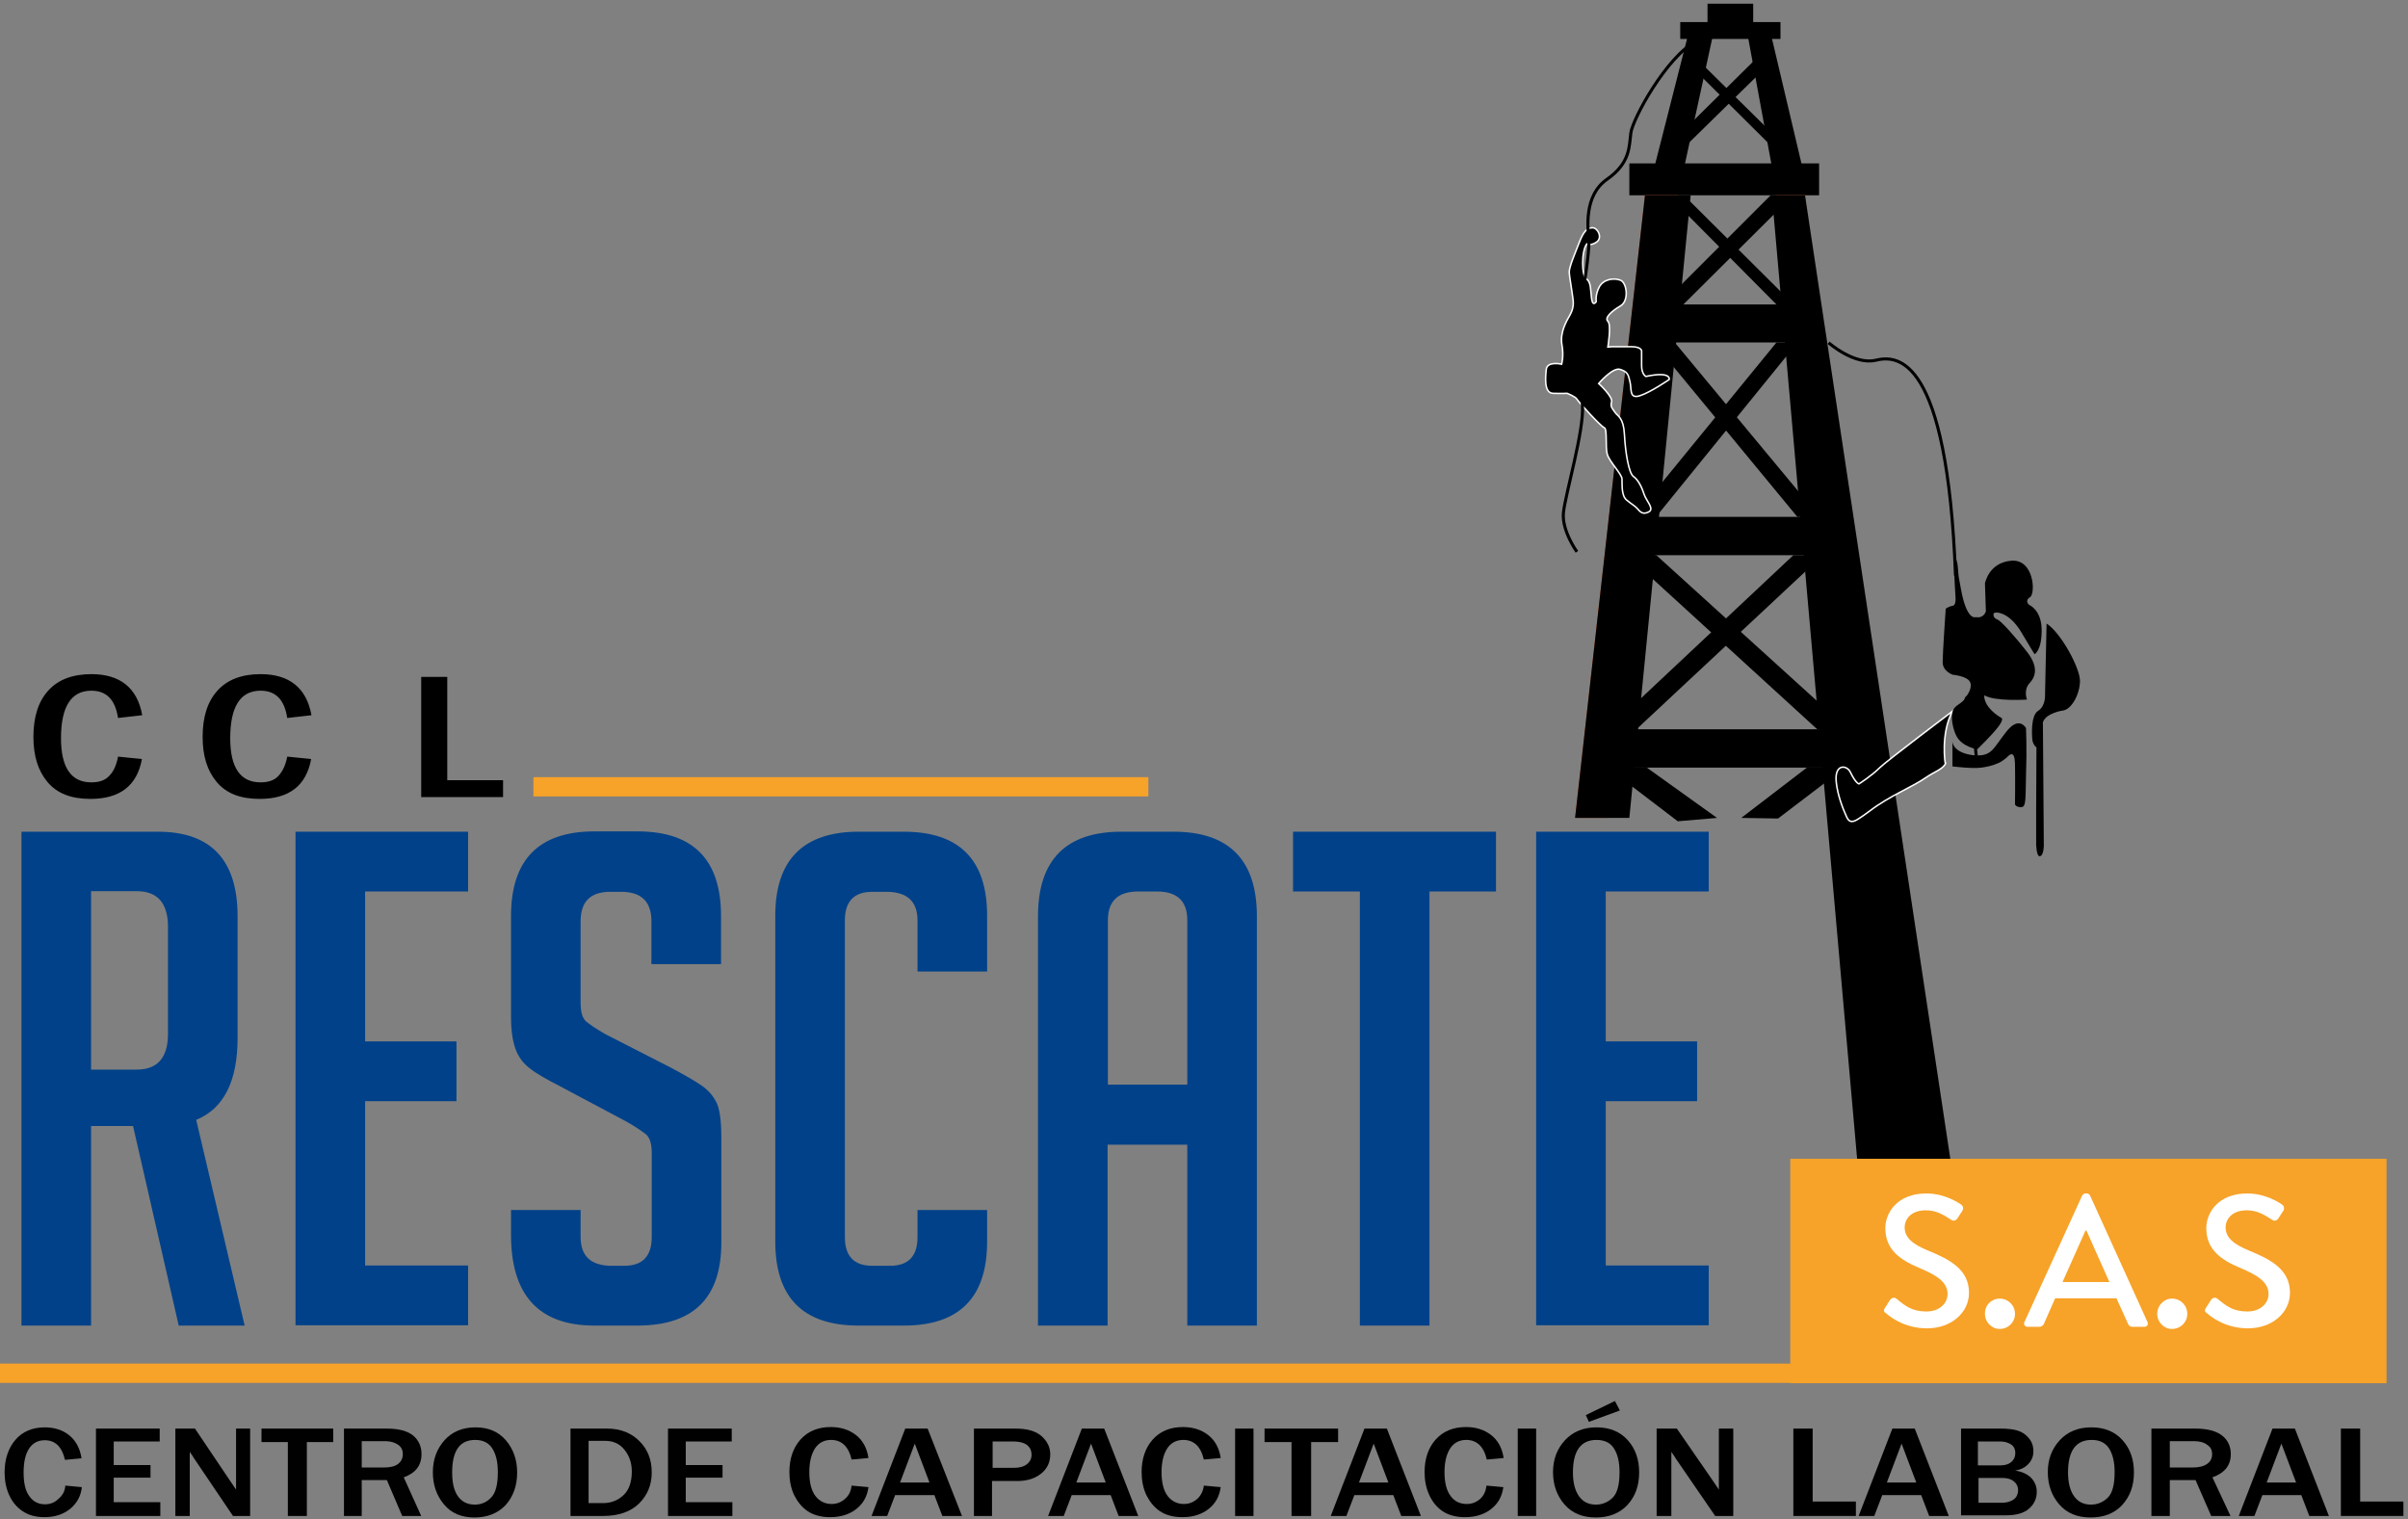 <?xml version="1.0" encoding="utf-8"?>
<!-- Generator: Adobe Illustrator 18.1.1, SVG Export Plug-In . SVG Version: 6.00 Build 0)  -->
<svg version="1.2" baseProfile="tiny" id="Capa_1" xmlns="http://www.w3.org/2000/svg" xmlns:xlink="http://www.w3.org/1999/xlink"
	 x="0px" y="0px" viewBox="0 0 785.5 495.6" xml:space="preserve">
<rect x="0" y="0" width="785.5" height="495.6" fill="#808080" stroke="none"/>
<rect x="531.5" y="53.3" width="61.9" height="10.4"/>
<polygon fill="#C33E00" points="524.1,266.8 513.8,266.8 536.6,63.7 547.3,63.7 "/>
<polygon fill="#C33E00" points="611.6,266.8 602.2,266.8 579.5,63.7 588.8,63.7 "/>
<polygon points="584.5,111.7 541.9,111.7 543.2,99.3 583.1,99.3 "/>
<polygon points="592.8,181.1 533.8,181.1 535.6,168.6 590.9,168.6 "/>
<polygon points="600.1,250.4 526,250.4 527.4,237.9 598.8,237.9 "/>
<rect x="557" y="1.2" width="14.9" height="10.2"/>
<rect x="548.1" y="7.2" width="32.7" height="5.5"/>
<polygon points="539.7,54.4 550.9,10.4 559,10.4 549.4,54.5 "/>
<polygon points="587.9,54.4 577.5,10.4 569.9,10.4 578,54.4 "/>
<g>
	<polygon points="545.3,52.1 576.4,21.6 575,17 546.8,44.9 	"/>
	<polygon points="583.2,53 551.5,21.5 552.2,17.9 581.9,47.2 	"/>
</g>
<polygon points="541.8,106.6 579.6,69 577.9,63.4 543.5,97.8 "/>
<polygon points="587.9,107.8 549.2,68.8 550.1,64.5 586.4,100.6 "/>
<polygon points="535.7,165.3 579.5,111.7 584.5,111.7 585,113.4 540.2,168.6 535.6,168.6 "/>
<polygon points="541.9,114.8 586.3,168.6 590.9,168.6 590.8,165.3 546.3,111.7 541.9,111.7 "/>
<polygon points="527.7,234.9 585,181.1 592.8,181.1 592.8,182.8 533.8,237.9 527.4,237.9 "/>
<polygon points="592.8,237.9 533.6,183.8 533.8,181.1 540.3,181.1 598.5,233.9 598.8,237.9 "/>
<polygon points="547.3,267.9 525.8,251.5 526,250.4 537.2,250.4 560.1,266.8 "/>
<polygon points="568,266.8 589.4,250.4 600.1,250.4 600.1,251.7 580,267 "/>
<path d="M667.2,234.3c0.9-1.1,3.5-2.2,5.6-2.5c3-0.3,5.7-5.5,5.7-9.7c0-4.2-6.2-15.7-10.9-18.7l-0.5,23.1c0,0,0.3,3.8-2.3,5.4
	c-2.5,1.6-1.9,8.6-1.9,8.6s-0.1,2.2,1.4,3.3l-0.1,20.2v11.4c0,0,0.1,3.9,1.1,3.9c1.4,0,1.4-3.5,1.4-3.5l-0.3-39.9
	C666.4,236,666.2,235.4,667.2,234.3z"/>
<polygon points="636.2,378 605.8,378 578,63.7 588.8,63.7 "/>
<polygon points="531.5,266.8 551.5,63.7 536.6,63.7 513.8,266.8 "/>
<path stroke="#FBFBFB" stroke-width="0.5" stroke-miterlimit="10" d="M636.9,232c0,0-21.7,16.4-23.7,18.4c-2.7,2.7-6.8,5.3-6.8,5.3
	s-1-0.1-2.8-3.8c-1.1-2.4-5.3-2.9-4.6,3.3c0.4,4,2.1,8.5,3.3,11.1c0.6,1.3,1.3,2.5,3.8,0.9c1-0.6,2.2-1.5,4-2.8
	c6.3-4.8,13.8-7.7,18.2-10.8c2.6-1.8,5.5-2.7,6.3-4.5C634.5,249.1,633,239.3,636.9,232z"/>
<path d="M636.9,241.9v8.1c0,0,6.4,0.8,9.4,0.4c3.1-0.4,5.5-1.3,6.7-2.1c0.8-0.6,1.6-1.1,1.9-1.5c0.8-0.8,2.3-2,2.4,2.4
	c0.1,4.4,0,13.2,0,13.2s0.3,0.9,2,0.9s1.4-2.8,1.6-10.7c0.3-7.9,0-15.1,0-15.1s-2.3-4.3-6.6,1.4c-4.4,5.6-4.6,8.1-11,7.4
	C636.9,245.4,636.9,241.9,636.9,241.9z"/>
<path d="M637.6,180.4h-0.3c0.3,2.4,0.2,4.4,0.2,7.1c0,0,0.3,6.3,0.4,7.4c0.1,1.2-0.1,2.6-0.9,2.7c-1.6,0.3-2.3,1-2.3,1
	s-1,14.4-1,17.4c0,3,3.3,4.1,3.3,4.1s4.6,0.4,5.6,2.3c1,1.9-1,4.5-1,4.5c-0.9,0.7-0.6,1.1-1,1.5c-1.2,1.3-3.1,1.9-3.6,3.5
	c-0.7,2.1,0,5.9,1.2,8.2c1.9,3.6,6.8,4.3,6.8,4.3s4.8-4.6,6.9-7.4c2.1-2.8,0.8-2.9,0.8-2.9c-0.4-0.3-0.8-0.5-1.2-0.8
	c-4.8-3.5-4.2-6.5-4.2-6.5c3.5,2.1,13.9,1.4,13.9,1.4s-1.2-3.1,0.8-5.3c2-2.1,3.1-5.3-0.8-10.3c-3.9-5-8.5-10.1-9.6-10.5
	s-1.4-1.1-1.3-1.9c0.1-0.8,4.9-1,9.1,6.1s4.3,7.1,4.3,7.1s2.3-1.1,2.3-7.8s-4.1-8.3-4.1-8.3s-1.6-1.3,0.3-2.5s1.3-12.5-6.1-11.9
	c-7.4,0.6-8.6,7.4-8.6,7.4l0.3,9.1c0,0-0.6,2.4-3.3,1.9c0,0-2.9,1.4-4.8-9c-0.3-1.7-0.6-3.1-0.8-4.4c-0.1-0.8-0.2-3-0.4-4.1
	L637.6,180.4z"/>
<path fill="none" stroke="#000000" stroke-miterlimit="10" d="M596.5,111.8c0,0,8.4,7.4,15.4,5.7c7-1.7,23.3-1.6,26,70.3"/>
<line fill="none" stroke="#000000" stroke-miterlimit="10" x1="644.3" y1="243.2" x2="644.7" y2="247"/>
<g>
	<path fill="#004189" d="M7,271.3h44.5c17.3,0,26,9.2,26,27.6v39.7c0,14.1-4.5,23-13.5,26.7l15.8,67.1H58.3l-14.9-65.1H29.7v65.1H7
		V271.3z M29.7,348.9h14.9c6.8,0,10.2-3.9,10.2-11.7v-34.8c0-7.8-3.4-11.7-10.2-11.7H29.7V348.9z"/>
	<path fill="#004189" d="M96.4,432.4V271.3h56.3v19.5h-33.6v48.9h29.8v19.5h-29.8v53.6h33.6v19.5H96.4z"/>
	<path fill="#004189" d="M212.5,314.6v-14.1c0-6.4-3.3-9.6-9.9-9.6h-3.5c-6.5,0-9.7,3.2-9.7,9.6v26.7c0,3,0.6,5,1.9,6.1
		c1.3,1,3.3,2.4,6.1,4l21.5,11c4.7,2.5,8.1,4.5,10.1,5.9c2,1.4,3.5,3.1,4.6,5.2c1.1,2,1.7,5.9,1.7,11.6v34.3
		c0,18.1-9.1,27.1-27.4,27.1h-14c-18.1,0-27.2-9.9-27.2-29.6v-8.1h22.7v8.8c0,6.3,3.4,9.4,10.2,9.4h4c6,0,9-3.1,9-9.4v-27.4
		c0-3-0.6-5-1.9-6.1c-1.3-1-3.3-2.4-6.1-4L183,354.5c-4.7-2.4-8.2-4.4-10.3-6.1c-2.1-1.6-3.7-3.8-4.6-6.4c-0.9-2.6-1.4-6-1.4-10.2
		v-33c0-18.4,9.1-27.6,27.2-27.6H208c18.1,0,27.2,9.2,27.2,27.6v15.7H212.5z"/>
	<path fill="#004189" d="M322,394.7V405c0,18.3-9.1,27.4-27.2,27.4h-14.7c-18.1,0-27.2-9.1-27.2-27.4V298.7
		c0-18.2,9.1-27.4,27.2-27.4h14.7c18.1,0,27.2,9.1,27.2,27.4v18.2h-22.7v-16.6c0-6.3-3.4-9.4-10.2-9.4h-4.5c-6,0-9,3.1-9,9.4v103.2
		c0,6.3,3,9.4,9,9.4h5.7c6,0,9-3.1,9-9.4v-8.8H322z"/>
	<path fill="#004189" d="M361.3,432.4h-22.7V298.9c0-18.4,9.1-27.6,27.2-27.6h17c18.1,0,27.2,9.2,27.2,27.6v133.5h-22.7v-59h-26
		V432.4z M387.3,353.8v-53.6c0-6.3-3.3-9.4-9.9-9.4h-6.1c-6.6,0-9.9,3.1-9.9,9.4v53.6H387.3z"/>
	<path fill="#004189" d="M466.3,290.8v141.6h-22.7V290.8h-21.8v-19.5H488v19.5H466.3z"/>
	<path fill="#004189" d="M501.1,432.4V271.3h56.3v19.5h-33.6v48.9h29.8v19.5h-29.8v53.6h33.6v19.5H501.1z"/>
</g>
<g>
	<path fill="#010101" d="M21.3,484.6l5.4,0.5c-0.3,2.9-1.6,5.2-3.7,7c-2.2,1.8-5,2.8-8.5,2.8c-2.9,0-5.3-0.7-7.2-2S4,489.9,3,487.7
		c-1-2.2-1.5-4.7-1.5-7.4c0-4.3,1.2-7.9,3.5-10.6s5.5-4.1,9.6-4.1c3.2,0,5.9,0.9,8,2.6c2.1,1.7,3.5,4.2,4,7.5l-5.4,0.5
		c-1-4.3-3.2-6.4-6.6-6.4c-2.2,0-3.9,0.9-5.1,2.7s-1.8,4.4-1.8,7.8c0,3.5,0.6,6.1,1.9,7.8c1.3,1.8,3,2.6,5.1,2.6
		c1.7,0,3.2-0.6,4.4-1.8C20.5,487.7,21.2,486.3,21.3,484.6z"/>
	<path fill="#010101" d="M52.3,494.5h-21V466h20.8v4.2h-15v7.7h12v4.1h-12v8h15.2V494.5z"/>
	<path fill="#010101" d="M81.7,494.5h-5.7l-12.3-18.2c-0.2-0.3-0.5-0.7-0.9-1.4c-0.2-0.3-0.5-0.7-0.9-1.3v20.9h-4.7V466h6.4
		l11.3,16.8c0.1,0.1,0.8,1.2,2.1,3.1V466h4.6V494.5z"/>
	<path fill="#010101" d="M100.1,494.5h-6.2v-24.1h-8.6V466h23.4v4.4h-8.6V494.5z"/>
	<path fill="#010101" d="M137.4,494.5h-6.2l-5-11.7H118v11.7h-5.8V466h14c3.9,0,6.8,0.8,8.6,2.3s2.7,3.6,2.7,6
		c0,3.7-1.9,6.2-5.8,7.6L137.4,494.5z M118,478.7h7.2c2.1,0,3.7-0.4,4.7-1.2c1-0.8,1.5-1.8,1.5-3.2c0-1.3-0.5-2.3-1.5-3
		s-2.4-1.2-4.2-1.2H118V478.7z"/>
	<path fill="#010101" d="M154.8,495c-4.3,0-7.6-1.4-10-4.3s-3.6-6.3-3.6-10.5c0-4.1,1.3-7.6,3.8-10.4c2.5-2.8,5.9-4.2,10.1-4.2
		c4.2,0,7.5,1.4,9.9,4.2s3.7,6.3,3.7,10.5c0,4.4-1.3,7.9-3.8,10.7C162.4,493.6,159,495,154.8,495z M154.9,490.8
		c2.1,0,3.9-0.8,5.3-2.3c1.5-1.5,2.2-4.3,2.2-8.3c0-3.3-0.6-5.8-1.8-7.7c-1.2-1.9-3.1-2.8-5.6-2.8c-5,0-7.5,3.5-7.5,10.6
		c0,3.4,0.6,6,1.9,7.8C150.7,489.9,152.5,490.8,154.9,490.8z"/>
	<path fill="#010101" d="M186.1,494.5V466H198c4.4,0,7.9,1.4,10.6,4.1c2.7,2.7,4,6.1,4,10.2s-1.4,7.4-4.1,10.1
		c-2.7,2.7-6.7,4.1-11.8,4.1H186.1z M192,490.3h4.8c2.6,0,4.8-0.9,6.6-2.6s2.7-4.3,2.7-7.7c0-2.8-0.8-5.1-2.4-7.1s-3.7-2.9-6.3-2.9
		H192V490.3z"/>
	<path fill="#010101" d="M238.9,494.5h-21V466h20.8v4.2h-15v7.7h12v4.1h-12v8h15.2V494.5z"/>
</g>
<g>
	<path d="M277.8,484.6l5.5,0.5c-0.4,2.9-1.6,5.2-3.8,7c-2.2,1.8-5.1,2.8-8.7,2.8c-3,0-5.5-0.7-7.4-2c-1.9-1.3-3.3-3.1-4.4-5.3
		c-1-2.2-1.5-4.7-1.5-7.4c0-4.3,1.2-7.9,3.6-10.6s5.7-4.1,9.9-4.1c3.3,0,6,0.9,8.2,2.6c2.2,1.7,3.6,4.2,4.1,7.5l-5.5,0.5
		c-1-4.3-3.3-6.4-6.7-6.4c-2.2,0-4,0.9-5.2,2.7c-1.2,1.8-1.9,4.4-1.9,7.8c0,3.5,0.7,6.1,2,7.8s3.1,2.6,5.3,2.6
		c1.7,0,3.2-0.6,4.5-1.8C277,487.7,277.6,486.3,277.8,484.6z"/>
	<path d="M313.8,494.5h-6.4l-2.6-6.8H292l-2.6,6.8h-5.1l11-28.5h7.3L313.8,494.5z M303.2,483.6l-4.8-12.7l-4.8,12.7H303.2z"/>
	<path d="M323.7,494.5h-6V466h13.5c3.9,0,6.7,0.8,8.6,2.5c1.9,1.7,2.8,3.7,2.8,5.9c0,2.6-1,4.7-3,6.3c-2,1.6-4.6,2.4-7.7,2.4h-8.3
		V494.5z M323.7,478.8h7.1c1.8,0,3.2-0.4,4.2-1.2c1-0.8,1.5-1.8,1.5-3.1c0-1.2-0.4-2.2-1.3-3s-2.5-1.3-4.9-1.3h-6.5V478.8z"/>
	<path d="M371.3,494.5h-6.4l-2.6-6.8h-12.7l-2.6,6.8h-5.1l11-28.5h7.3L371.3,494.5z M360.7,483.6l-4.8-12.7l-4.8,12.7H360.7z"/>
	<path d="M392.7,484.6l5.5,0.5c-0.4,2.9-1.6,5.2-3.8,7c-2.2,1.8-5.1,2.8-8.7,2.8c-3,0-5.5-0.7-7.4-2c-1.9-1.3-3.3-3.1-4.4-5.3
		c-1-2.2-1.5-4.7-1.5-7.4c0-4.3,1.2-7.9,3.6-10.6s5.7-4.1,9.9-4.1c3.3,0,6,0.9,8.2,2.6c2.2,1.7,3.6,4.2,4.1,7.5l-5.5,0.5
		c-1-4.3-3.3-6.4-6.7-6.4c-2.2,0-4,0.9-5.2,2.7c-1.2,1.8-1.9,4.4-1.9,7.8c0,3.5,0.7,6.1,2,7.8s3.1,2.6,5.3,2.6
		c1.7,0,3.2-0.6,4.5-1.8C391.8,487.7,392.5,486.3,392.7,484.6z"/>
	<path d="M408.9,494.5h-6V466h6V494.5z"/>
	<path d="M427.7,494.5h-6.4v-24.1h-8.8V466h24v4.4h-8.8V494.5z"/>
	<path d="M463.5,494.5h-6.4l-2.6-6.8h-12.7l-2.6,6.8h-5.1l11-28.5h7.3L463.5,494.5z M452.9,483.6l-4.8-12.7l-4.8,12.7H452.9z"/>
	<path d="M484.9,484.6l5.5,0.5c-0.4,2.9-1.6,5.2-3.8,7c-2.2,1.8-5.1,2.8-8.7,2.8c-3,0-5.5-0.7-7.4-2s-3.3-3.1-4.3-5.3
		c-1-2.2-1.5-4.7-1.5-7.4c0-4.3,1.2-7.9,3.6-10.6c2.4-2.7,5.7-4.1,9.9-4.1c3.3,0,6,0.9,8.2,2.6c2.2,1.7,3.6,4.2,4.1,7.5l-5.5,0.5
		c-1-4.3-3.3-6.4-6.7-6.4c-2.2,0-4,0.9-5.2,2.7s-1.9,4.4-1.9,7.8c0,3.5,0.7,6.1,2,7.8c1.3,1.8,3.1,2.6,5.3,2.6
		c1.7,0,3.2-0.6,4.5-1.8C484.1,487.7,484.7,486.3,484.9,484.6z"/>
	<path d="M501.1,494.5h-6V466h6V494.5z"/>
	<path d="M520.6,495c-4.4,0-7.8-1.4-10.3-4.3c-2.4-2.8-3.7-6.3-3.7-10.5c0-4.1,1.3-7.6,3.9-10.4c2.6-2.8,6-4.2,10.3-4.2
		c4.3,0,7.7,1.4,10.2,4.2c2.5,2.8,3.7,6.3,3.7,10.5c0,4.4-1.3,7.9-3.9,10.7C528.3,493.6,524.9,495,520.6,495z M520.6,490.8
		c2.1,0,4-0.8,5.5-2.3c1.5-1.5,2.2-4.3,2.2-8.3c0-3.3-0.6-5.8-1.8-7.7c-1.2-1.9-3.1-2.8-5.7-2.8c-5.1,0-7.7,3.5-7.7,10.6
		c0,3.4,0.7,6,2,7.8S518.2,490.8,520.6,490.8z M526.8,457l1.6,3.1l-10.1,3.7l-1-2.2L526.8,457z"/>
	<path d="M565.3,494.5h-5.8L547,476.3c-0.2-0.3-0.5-0.7-0.9-1.4c-0.2-0.3-0.5-0.7-0.9-1.3v20.9h-4.8V466h6.6l11.6,16.8
		c0.1,0.1,0.8,1.2,2.1,3.1V466h4.7V494.5z"/>
	<path d="M605.4,494.5H585V466h6.3v23.8h14.1V494.5z"/>
	<path d="M635.7,494.5h-6.4l-2.6-6.8H614l-2.6,6.8h-5.1l11-28.5h7.3L635.7,494.5z M625.1,483.6l-4.8-12.7l-4.8,12.7H625.1z"/>
	<path d="M639.7,494.5V466h12.9c2.2,0,4,0.2,5.4,0.6s2.7,1.2,3.7,2.4c1.1,1.2,1.6,2.7,1.6,4.4c0,1.6-0.5,2.9-1.6,4.1
		s-2.5,1.9-4.4,2.2c2.3,0.3,4.1,1.2,5.3,2.4c1.2,1.3,1.8,2.8,1.8,4.5c0,2.2-0.8,4-2.5,5.5c-1.7,1.5-4.2,2.2-7.7,2.2H639.7z
		 M645.3,478h7.3c1.5,0,2.7-0.4,3.5-1.1c0.9-0.8,1.3-1.7,1.3-2.9c0-1.3-0.5-2.3-1.5-2.9s-2.1-0.9-3.5-0.9h-7.2V478z M645.3,490.2
		h7.7c1.6,0,2.9-0.4,3.9-1.1c0.9-0.7,1.4-1.7,1.4-3c0-1.2-0.5-2.2-1.4-2.9c-1-0.8-2.2-1.1-3.8-1.1h-7.7V490.2z"/>
	<path d="M682,495c-4.4,0-7.8-1.4-10.3-4.3c-2.4-2.8-3.7-6.3-3.7-10.5c0-4.1,1.3-7.6,3.9-10.4s6-4.2,10.3-4.2
		c4.3,0,7.7,1.4,10.2,4.2s3.7,6.3,3.7,10.5c0,4.4-1.3,7.9-3.9,10.7C689.8,493.6,686.3,495,682,495z M682.1,490.8
		c2.1,0,4-0.8,5.5-2.3s2.2-4.3,2.2-8.3c0-3.3-0.6-5.8-1.8-7.7c-1.2-1.9-3.1-2.8-5.7-2.8c-5.1,0-7.7,3.5-7.7,10.6c0,3.4,0.7,6,2,7.8
		S679.7,490.8,682.1,490.8z"/>
	<path d="M727.6,494.5h-6.3l-5.1-11.7h-8.4v11.7h-6V466h14.3c4,0,6.9,0.8,8.8,2.3s2.8,3.6,2.8,6c0,3.7-2,6.2-6,7.6L727.6,494.5z
		 M707.8,478.7h7.4c2.1,0,3.7-0.4,4.8-1.2c1.1-0.8,1.6-1.8,1.6-3.2c0-1.3-0.5-2.3-1.6-3c-1-0.8-2.5-1.2-4.3-1.2h-7.9V478.7z"/>
	<path d="M759.7,494.5h-6.4l-2.6-6.8h-12.7l-2.6,6.8h-5.1l11-28.5h7.3L759.7,494.5z M749,483.6l-4.8-12.7l-4.8,12.7H749z"/>
	<path d="M784,494.5h-20.4V466h6.3v23.8H784V494.5z"/>
</g>
<rect x="584" y="378" fill="#F7A228" width="194.5" height="73.2"/>
<g>
	<path fill="#FFFFFF" d="M614.9,426.6l1.6-2.5c0.5-0.8,1.4-1,2.1-0.5c2.9,2.4,5.1,4.2,9.8,4.2c4.2,0,6.9-2.6,6.9-5.7
		c0-3.7-3.2-6-9.2-8.5c-6.2-2.6-11.1-5.9-11.1-13c0-4.8,3.7-11.3,13.4-11.3c6.1,0,10.7,3.2,11.3,3.6c0.5,0.3,1,1.2,0.4,2.1l-1.5,2.3
		c-0.5,0.8-1.3,1.2-2.1,0.6c-2.4-1.5-4.7-3.1-8.3-3.1c-5.1,0-6.9,3.2-6.9,5.5c0,3.5,2.7,5.6,7.8,7.7c7.1,2.9,13.2,6.2,13.2,13.7
		c0,6.4-5.7,11.6-13.7,11.6c-7.5,0-12.2-3.9-13.2-4.8C614.7,428.1,614.2,427.6,614.9,426.6z"/>
	<path fill="#FFFFFF" d="M652.3,423.6c2.8,0,5,2.2,5,5c0,2.7-2.2,4.9-5,4.9c-2.6,0-4.8-2.2-4.8-4.9
		C647.4,425.8,649.6,423.6,652.3,423.6z"/>
	<path fill="#FFFFFF" d="M660.4,431.2l18.8-41.2c0.2-0.4,0.7-0.7,1-0.7h0.6c0.3,0,0.9,0.3,1,0.7l18.7,41.2c0.4,0.8-0.1,1.6-1,1.6
		h-3.9c-0.7,0-1.2-0.4-1.4-0.9l-3.8-8.4h-20l-3.7,8.4c-0.2,0.4-0.7,0.9-1.4,0.9h-3.9C660.5,432.8,660,432,660.4,431.2z M688.1,418.2
		l-7.5-16.8h-0.3l-7.5,16.8H688.1z"/>
	<path fill="#FFFFFF" d="M708.5,423.6c2.8,0,5,2.2,5,5c0,2.7-2.2,4.9-5,4.9c-2.6,0-4.8-2.2-4.8-4.9
		C703.7,425.8,705.9,423.6,708.5,423.6z"/>
	<path fill="#FFFFFF" d="M719.6,426.6l1.6-2.5c0.5-0.8,1.4-1,2.1-0.5c2.9,2.4,5.1,4.2,9.8,4.2c4.2,0,6.9-2.6,6.9-5.7
		c0-3.7-3.2-6-9.2-8.5c-6.2-2.6-11.1-5.9-11.1-13c0-4.8,3.7-11.3,13.4-11.3c6.1,0,10.7,3.2,11.3,3.6c0.5,0.3,1,1.2,0.4,2.1l-1.5,2.3
		c-0.5,0.8-1.3,1.2-2.1,0.6c-2.4-1.5-4.7-3.1-8.3-3.1c-5.1,0-6.9,3.2-6.9,5.5c0,3.5,2.7,5.6,7.8,7.7c7.1,2.9,13.2,6.2,13.2,13.7
		c0,6.4-5.7,11.6-13.7,11.6c-7.5,0-12.2-3.9-13.2-4.8C719.4,428.1,718.9,427.6,719.6,426.6z"/>
</g>
<g>
	<path d="M38.5,246.8l7.8,0.8c-1.6,8.7-7.2,13-16.8,13c-6.3,0-10.9-1.8-14-5.5c-3.1-3.7-4.6-8.5-4.6-14.7c0-6.6,1.6-11.6,4.9-15.2
		c3.2-3.5,7.9-5.3,14-5.3c9.4,0,15,4.5,16.6,13.4l-7.9,0.9c-0.9-5.9-3.7-8.9-8.7-8.9c-6.6,0-9.9,5.2-9.9,15.5
		c0,9.6,3.3,14.4,9.9,14.4c2.6,0,4.6-0.7,5.9-2.2C37.1,251.6,38,249.5,38.5,246.8z"/>
	<path d="M93.7,246.8l7.8,0.8c-1.6,8.7-7.2,13-16.8,13c-6.3,0-10.9-1.8-14-5.5c-3.1-3.7-4.6-8.5-4.6-14.7c0-6.6,1.6-11.6,4.9-15.2
		c3.2-3.5,7.9-5.3,14-5.3c9.4,0,15,4.5,16.6,13.4l-7.9,0.9c-0.9-5.9-3.7-8.9-8.7-8.9c-6.6,0-9.9,5.2-9.9,15.5
		c0,9.6,3.3,14.4,9.9,14.4c2.6,0,4.6-0.7,5.9-2.2C92.2,251.6,93.2,249.5,93.7,246.8z"/>
	<path d="M137.4,220.8h8.5v33.7h18.2v5.5h-26.7V220.8z"/>
</g>
<rect x="-0.3" y="444.8" fill="#F7A228" width="588" height="6.3"/>
<rect x="174" y="253.5" fill="#F7A228" width="200.6" height="6.3"/>
<path stroke="#FBFBFB" stroke-width="0.5" stroke-miterlimit="10" d="M513.2,99.2c0,0,0,1.7-1.1,3.6c-1.1,1.9-3.3,5.7-2.6,9.6
	c0.7,3.9-0.1,6.4-0.1,6.4s-4.7-1.1-5,1.7c-0.3,2.8-0.7,7.6,2.1,7.8c2.8,0.1,4.7,0,4.7,0s2.8,1.1,3.2,1.9s7.8,8.9,8.9,9.3
	c1.1,0.4,0.3,6.4,1,8.7c0.7,2.4,4.7,6.4,4.8,8s-0.3,5.4,1.5,6.9c1.8,1.5,2.6,1.8,3.5,2.8s1.7,2.1,3.7,1.1s-0.8-3.6-1.5-5.8
	c-0.7-2.2-1.9-4.7-3.5-5.8c-1.5-1.1-2.6-7.9-2.9-13.6c-0.3-5.7-2.2-6-3-7.2s-1.7-1.8-1.2-3.5s-4.2-6-4.2-6s4.6-5.4,7-4.6
	c2.4,0.8,2.6,1.5,3.2,4c0.6,2.5-0.3,5.7,3.2,4.6c3.5-1.1,9.6-5.3,9.6-5.3s0.8-2.8-7.6-1c0,0-1.4-0.7-1.4-3.5s0-4.8,0-4.8
	s0-1.4-3.3-1.4c-3.3,0-6.4,0-6.4,0l-1.3,0.1c0,0,1.2-7.3,0-8.4s1.2-3.3,4.1-5c2.9-1.7,2.1-7.6,0-8.4c-2.1-0.8-5.5-0.4-6.9,2.2
	c-1.4,2.6-1,4.8-1,4.8s-1.1,1.8-1.5-0.9c-0.4-2.6-0.1-5.5-1.7-6.5s-1.7-9,0.1-11.4c0,0,1.4,0.7,3.3-0.7s0.3-4.6-1.4-4.6
	c-1.7,0-2.9,1.1-4.3,4.7c-1.4,3.6-3.3,8-3.3,9.7S513.4,97.9,513.2,99.2z"/>
<path fill="none" stroke="#000000" stroke-miterlimit="10" d="M514.4,180c0,0-5-6.9-4.4-12.8s6.8-26.9,6.2-34.9c-0.6-8,0-36,0-36
	s2.3-13.6,2.1-17.7c-0.3-4-1.8-14.7,5.9-20.1s7.2-10.8,7.8-15.2s11.4-24.7,21.6-30.1"/>
<g>
</g>
<g>
</g>
<g>
</g>
<g>
</g>
<g>
</g>
<g>
</g>
</svg>
